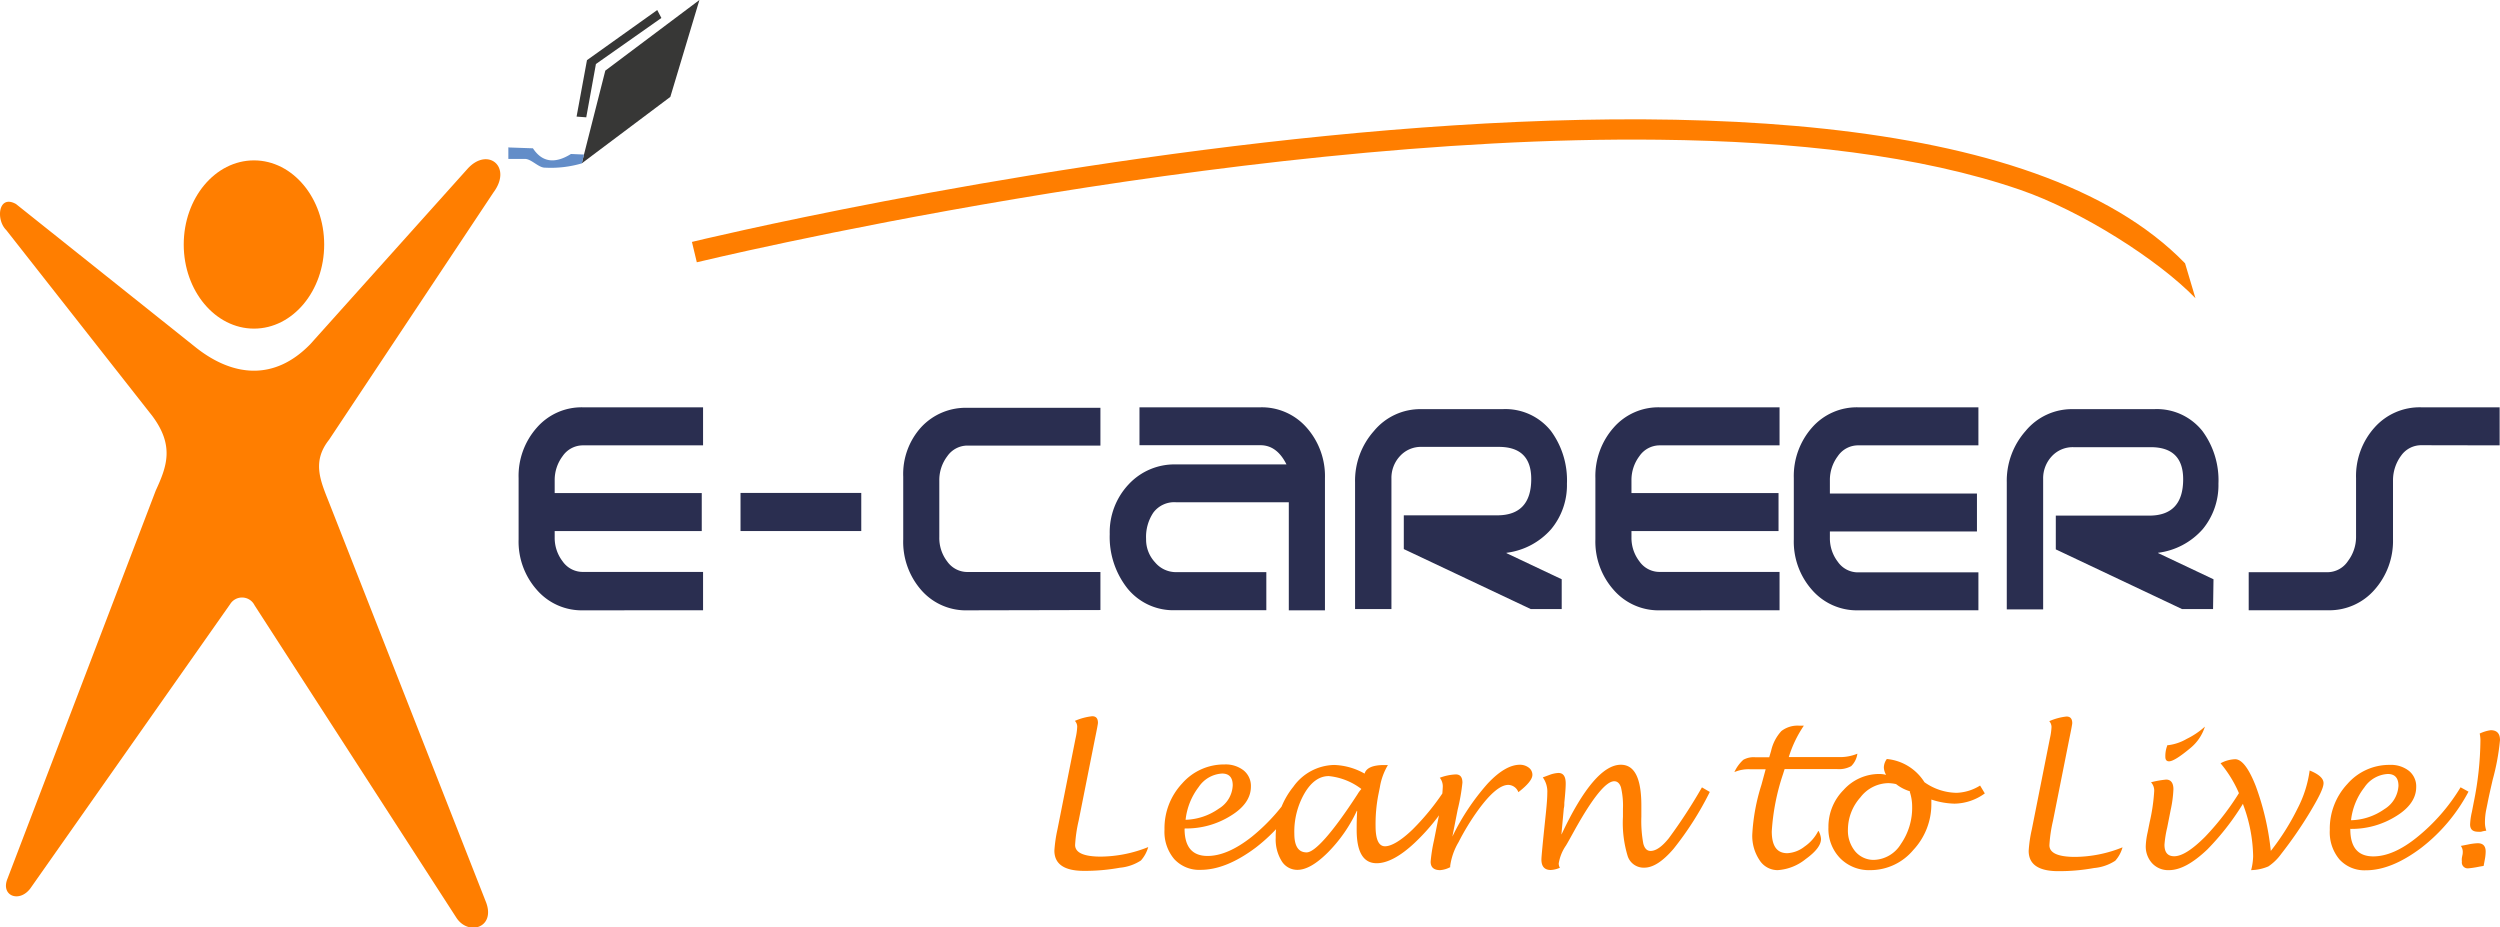 <svg id="Layer_1" data-name="Layer 1" xmlns="http://www.w3.org/2000/svg" viewBox="0 0 343.71 127.5"><defs><style>.cls-1{fill:#ff7e00;}.cls-2{fill:#373736;}.cls-3{fill:#638dc8;}.cls-4{fill:#2a2e50;}</style></defs><title>ec-logo</title><path class="cls-1" d="M2.2,28.05,27,47.83c5,3.92,10.68,4.61,15.66-.51l21.6-24.09c2.77-3.1,6.23-.31,3.58,3.23l-22.6,34c-2.37,3-1.2,5.61,0,8.63l21.6,55c1.28,3.46-2.44,4.61-4.09,2.09L35,83.22a1.92,1.92,0,0,0-3.35-.17L4.16,122.16c-1.52,2-4.08,1-3.14-1.33L21.41,67.45c1.53-3.32,2.59-6.15-.47-10.26L.85,31.62C-.59,30.21-.24,26.68,2.2,28.05Z"/><path class="cls-1" d="M34.92,22.05c5.32,0,9.65,5.18,9.65,11.57s-4.33,11.56-9.65,11.56S25.26,40,25.26,33.62,29.58,22.05,34.92,22.05Z"/><polygon class="cls-2" points="83.22 9.71 96.16 0 92.16 13.32 79.98 22.46 83.22 9.71 83.22 9.71"/><polygon class="cls-2" points="90.36 1.38 90.93 2.47 81.93 8.8 80.6 16.13 79.27 16.03 80.7 8.27 90.36 1.38 90.36 1.38"/><path class="cls-3" d="M69.84,20.27l3.43.12c1.25,1.91,3,2.17,5.23.78l1.79.08L80,22.46a15.2,15.2,0,0,1-5.1.59c-.87,0-1.86-1.21-2.73-1.2H69.89V20.23Z"/><path class="cls-1" d="M95.13,33.26C95.6,33.14,259-6.49,300.41,36.2L301.84,41c-5.1-5.27-15.66-12-24.09-14.9-13.73-4.74-31.11-6.69-49.66-6.89C168.18,18.51,96.09,36,95.8,36.06Z"/><path class="cls-1" d="M157.86,116.47a4.68,4.68,0,0,1-1,1.83,6.33,6.33,0,0,1-2.9,1,26.85,26.85,0,0,1-4.93.43q-4.06,0-4.07-2.78a19.38,19.38,0,0,1,.43-2.95l2.49-12.53a8.59,8.59,0,0,0,.22-1.56,1.17,1.17,0,0,0-.32-.8,8.15,8.15,0,0,1,2.38-.64c.53,0,.79.3.79.91,0,.15-.14.89-.42,2.24l-2.23,11.2a19.68,19.68,0,0,0-.49,3.35c0,1.06,1.19,1.6,3.54,1.6a17.86,17.86,0,0,0,6.51-1.31Zm5-2.53q0,3.74,3.16,3.74c1.83,0,3.85-.88,6.06-2.62a26.4,26.4,0,0,0,6-6.88l1.09.6a23.84,23.84,0,0,1-6.51,7.74c-2.67,2-5.2,3.07-7.59,3.07a4.65,4.65,0,0,1-3.64-1.49,5.8,5.8,0,0,1-1.33-4.05,9,9,0,0,1,2.42-6.33,7.64,7.64,0,0,1,5.83-2.62,4,4,0,0,1,2.63.82,2.74,2.74,0,0,1,1,2.22c0,1.52-.91,2.87-2.75,4a11.49,11.49,0,0,1-6.32,1.76Zm.1-1.23a8.35,8.35,0,0,0,4.6-1.53,3.93,3.93,0,0,0,1.92-3.2c0-1.09-.49-1.63-1.46-1.63a4.15,4.15,0,0,0-3.22,1.85A9,9,0,0,0,163,112.71Zm23.59-1.25a20.19,20.19,0,0,1-4,5.75q-2.4,2.39-4.18,2.38a2.51,2.51,0,0,1-2.17-1.22,5.64,5.64,0,0,1-.81-3.2,10.9,10.9,0,0,1,2.42-7,7.06,7.06,0,0,1,5.61-3,9,9,0,0,1,4.19,1.19c.22-.78,1.12-1.18,2.71-1.18h.5a8.63,8.63,0,0,0-1.11,3.05l-.22,1.09a21.16,21.16,0,0,0-.37,4.24c0,1.87.44,2.79,1.3,2.79s2.18-.76,3.78-2.3a33.13,33.13,0,0,0,4.7-5.88l1,.7a28.26,28.26,0,0,1-5.4,7c-2,1.88-3.77,2.81-5.23,2.81q-2.75,0-2.75-4.59c0-.64,0-1.5.07-2.59Zm.6-3a8.79,8.79,0,0,0-4.46-1.76c-1.29,0-2.4.78-3.33,2.35a10.56,10.56,0,0,0-1.41,5.56c0,1.72.56,2.58,1.69,2.58s3.55-2.68,7-8a4.72,4.72,0,0,1,.52-.71Zm12.25,10.75a3.52,3.52,0,0,1-1.4.42c-.87,0-1.31-.39-1.31-1.16a21.3,21.3,0,0,1,.46-2.92l.63-3.18a23,23,0,0,0,.58-4.2,1.89,1.89,0,0,0-.41-1.24,7,7,0,0,1,2.2-.46c.61,0,.91.38.91,1.13a26.71,26.71,0,0,1-.65,3.7l-.73,3.71a31.9,31.9,0,0,1,4.85-7.28c1.62-1.73,3.11-2.59,4.43-2.59a2,2,0,0,1,1.21.39,1.22,1.22,0,0,1,.51,1c0,.59-.64,1.39-1.93,2.38a1.52,1.52,0,0,0-1.38-1q-1.62,0-4.14,3.45a33.32,33.32,0,0,0-2.7,4.42,8.74,8.74,0,0,0-1.15,3.25v.21Zm15.29-4.5c3-6.39,5.74-9.57,8.15-9.57,1.89,0,2.82,1.86,2.82,5.6v1.54a17.11,17.11,0,0,0,.27,3.71c.18.68.52,1,1,1,.73,0,1.57-.58,2.5-1.74a72.14,72.14,0,0,0,4.56-7l1.08.63a43.34,43.34,0,0,1-5,7.84c-1.48,1.72-2.81,2.57-4,2.57a2.31,2.31,0,0,1-2.28-1.56,15.63,15.63,0,0,1-.66-5.44V111.2a11,11,0,0,0-.27-2.94c-.18-.56-.49-.85-.93-.85q-1.7,0-5.44,6.71c-.61,1.11-1,1.81-1.19,2.12a6,6,0,0,0-1,2.47,1.14,1.14,0,0,0,.16.59,3.48,3.48,0,0,1-1.25.31q-1.29,0-1.29-1.44c0-.27.11-1.5.33-3.66l.29-2.78c.12-1.17.19-2.08.19-2.73a3.32,3.32,0,0,0-.62-2.12l.89-.33a4,4,0,0,1,1.26-.28c.67,0,1,.48,1,1.45,0,.51-.06,1.39-.19,2.63,0,.27,0,.53-.07.78l-.33,3.56Zm35.33-.46a2.53,2.53,0,0,1,.34,1.1c0,.83-.71,1.75-2.11,2.76a6.82,6.82,0,0,1-3.85,1.52,2.94,2.94,0,0,1-2.49-1.37,6,6,0,0,1-1-3.53,27.15,27.15,0,0,1,1.26-6.83l.58-2.14h-2.14a5,5,0,0,0-2.16.39,5.15,5.15,0,0,1,1.23-1.69,2.91,2.91,0,0,1,1.64-.35h1.92l.26-.88a5.92,5.92,0,0,1,1.41-2.72,3.63,3.63,0,0,1,2.47-.74H248a16.13,16.13,0,0,0-2.07,4.31h6.73a6.22,6.22,0,0,0,2.7-.46,2.94,2.94,0,0,1-.85,1.71,3.42,3.42,0,0,1-2,.4h-7.15c-.09.28-.16.49-.2.63a30.53,30.53,0,0,0-1.57,7.94c0,2,.7,3,2.13,3a4.17,4.17,0,0,0,2.39-.92,5.67,5.67,0,0,0,1.86-2.12Zm15.51-4.36v.55a9.22,9.22,0,0,1-2.5,6.44,7.69,7.69,0,0,1-5.85,2.75A5.58,5.58,0,0,1,253,118a5.78,5.78,0,0,1-1.62-4.25,7.17,7.17,0,0,1,2.09-5.15,6.57,6.57,0,0,1,4.92-2.19,3.81,3.81,0,0,1,.92.12,2.18,2.18,0,0,1-.31-1,2,2,0,0,1,.41-1.18,6.86,6.86,0,0,1,5.17,3.19A7.81,7.81,0,0,0,269,109a6.5,6.5,0,0,0,3.23-1l.65,1.08a7.26,7.26,0,0,1-4.17,1.41,10.83,10.83,0,0,1-3.22-.58Zm-2.91-1.09a5.74,5.74,0,0,1-1.94-1,5.39,5.39,0,0,0-1.08-.13,4.92,4.92,0,0,0-3.82,1.95,6.71,6.71,0,0,0-1.72,4.43,4.47,4.47,0,0,0,1,3,3.3,3.3,0,0,0,2.59,1.17,4.5,4.5,0,0,0,3.69-2.18,8.75,8.75,0,0,0,1.55-5.19,6.41,6.41,0,0,0-.33-2Zm29.19,7.71a4.56,4.56,0,0,1-1,1.83,6.34,6.34,0,0,1-2.91,1,26.74,26.74,0,0,1-4.92.43q-4.06,0-4.07-2.78a18.13,18.13,0,0,1,.43-2.95l2.49-12.53a8.59,8.59,0,0,0,.22-1.56,1.21,1.21,0,0,0-.31-.8,8.11,8.11,0,0,1,2.37-.64c.52,0,.79.3.79.91,0,.15-.14.89-.42,2.24l-2.23,11.2a19.68,19.68,0,0,0-.49,3.35c0,1.06,1.18,1.6,3.54,1.6a17.81,17.81,0,0,0,6.5-1.31Zm17.51-7.65a35.48,35.48,0,0,1-5.83,7.91c-2,1.9-3.73,2.86-5.3,2.86a3,3,0,0,1-2.3-.94,3.4,3.4,0,0,1-.88-2.44,10.43,10.43,0,0,1,.26-1.84l.28-1.4a25.53,25.53,0,0,0,.62-4.27,1.68,1.68,0,0,0-.44-1.19,13.41,13.41,0,0,1,2.08-.37c.63,0,1,.44,1,1.32a16.09,16.09,0,0,1-.37,2.82l-.49,2.48a14.91,14.91,0,0,0-.37,2.33c0,1.06.44,1.59,1.34,1.59,1.06,0,2.48-.91,4.25-2.68a36.75,36.75,0,0,0,5.14-6.81l1.06.63ZM298,102.44h.18a6.68,6.68,0,0,0,2.45-.85,10.8,10.8,0,0,0,2.51-1.69,6.24,6.24,0,0,1-2,2.95c-1.45,1.21-2.43,1.82-2.93,1.82q-.51,0-.51-.63a4,4,0,0,1,.29-1.6Zm11.49,17.21a8.07,8.07,0,0,0,.28-1.94,21,21,0,0,0-1.34-7,16.51,16.51,0,0,0-3.14-5.77,4.54,4.54,0,0,1,2-.56q1.39,0,2.84,3.69a36.78,36.78,0,0,1,2.07,8.92,32.9,32.9,0,0,0,3.69-5.86,15.89,15.89,0,0,0,1.65-5.2c1.27.51,1.91,1.09,1.91,1.74s-.61,1.89-1.83,3.93a57.19,57.19,0,0,1-4,5.81,6.88,6.88,0,0,1-1.76,1.71,6.47,6.47,0,0,1-2.38.51ZM323.13,114q0,3.74,3.16,3.74c1.83,0,3.85-.88,6-2.62a26.24,26.24,0,0,0,6-6.88l1.09.6a23.75,23.75,0,0,1-6.52,7.74c-2.66,2-5.2,3.07-7.58,3.07a4.65,4.65,0,0,1-3.64-1.49,5.8,5.8,0,0,1-1.33-4.05,9,9,0,0,1,2.42-6.33,7.63,7.63,0,0,1,5.83-2.62,4,4,0,0,1,2.63.82,2.74,2.74,0,0,1,1,2.22c0,1.52-.91,2.87-2.75,4a11.51,11.51,0,0,1-6.32,1.76Zm.1-1.23a8.31,8.31,0,0,0,4.59-1.53,4,4,0,0,0,1.93-3.2c0-1.09-.5-1.63-1.47-1.63a4.16,4.16,0,0,0-3.22,1.85A9,9,0,0,0,323.23,112.75Zm18.57,1.44a3.83,3.83,0,0,0-.68.14,1.94,1.94,0,0,1-.43,0c-.73,0-1.09-.33-1.09-1a8.86,8.86,0,0,1,.24-1.7l.25-1.29a44.26,44.26,0,0,0,.93-8.61,5.26,5.26,0,0,0-.1-.9,5.31,5.31,0,0,1,1.51-.46c.85,0,1.28.45,1.28,1.36a31.68,31.68,0,0,1-1,5.43c-.3,1.3-.54,2.35-.7,3.18l-.18.89a9,9,0,0,0-.19,1.83,3.47,3.47,0,0,0,.18,1.1Zm-3.43,2.08.92-.18a7.93,7.93,0,0,1,1.35-.18c.74,0,1.1.38,1.1,1.16a6.29,6.29,0,0,1-.12,1.1l-.16.86-.59.1a12.58,12.58,0,0,1-1.49.23.81.81,0,0,1-.91-.93,2.15,2.15,0,0,1,0-.51l.06-.32a1.76,1.76,0,0,0,.06-.46,1.37,1.37,0,0,0-.27-.87Z"/><path class="cls-4" d="M80.17,83.91a8.16,8.16,0,0,1-6.36-2.81,10,10,0,0,1-2.51-6.94V65.73a10,10,0,0,1,2.51-6.94A8.16,8.16,0,0,1,80.17,56H96.66v5.23H80.17a3.38,3.38,0,0,0-2.81,1.47A5.46,5.46,0,0,0,76.26,66v1.79H96.48v5.22H76.26v.87a5.3,5.3,0,0,0,1.1,3.31,3.37,3.37,0,0,0,2.81,1.44H96.66V83.9Z"/><path class="cls-4" d="M133.05,83.91a8.14,8.14,0,0,1-6.39-2.78,10.07,10.07,0,0,1-2.48-7V65.54a9.58,9.58,0,0,1,2.48-6.82,8.34,8.34,0,0,1,6.39-2.65h18.24v5.19H133.05a3.37,3.37,0,0,0-2.81,1.46,5.42,5.42,0,0,0-1.1,3.38v7.75a5.3,5.3,0,0,0,1.1,3.36,3.39,3.39,0,0,0,2.81,1.43h18.24v5.23Z"/><path class="cls-4" d="M182.19,83.91h-5V69.05H161.66a3.59,3.59,0,0,0-3.09,1.42,6,6,0,0,0-1,3.64,4.57,4.57,0,0,0,1.22,3.19,3.75,3.75,0,0,0,2.91,1.36h12.4v5.23H161.66a8.11,8.11,0,0,1-6.66-3,11.4,11.4,0,0,1-2.43-7.46,9.6,9.6,0,0,1,2.61-6.85,8.59,8.59,0,0,1,6.48-2.73h15.21c-.88-1.77-2.08-2.64-3.58-2.64H156.66V56h16.6a8.2,8.2,0,0,1,6.4,2.81,10.06,10.06,0,0,1,2.5,6.94V83.91Z"/><path class="cls-4" d="M207.12,76.05l7.59,3.59,0,4.1h-4.25L193,75.49V70.85h12.84c3.11,0,4.68-1.67,4.68-5q0-4.41-4.46-4.41H195.48a3.88,3.88,0,0,0-3,1.26,4.39,4.39,0,0,0-1.18,3.1V83.74h-5V66.32a10.29,10.29,0,0,1,2.6-7.07,8.27,8.27,0,0,1,6.5-3h11.21a8,8,0,0,1,6.62,3,11.45,11.45,0,0,1,2.2,7.25,9.46,9.46,0,0,1-2.17,6.25A9.78,9.78,0,0,1,207.12,76Z"/><path class="cls-4" d="M228.21,83.91a8.16,8.16,0,0,1-6.36-2.81,10,10,0,0,1-2.51-6.94V65.73a10.07,10.07,0,0,1,2.51-6.94A8.16,8.16,0,0,1,228.21,56h16.45v5.23H228.21a3.38,3.38,0,0,0-2.81,1.47A5.46,5.46,0,0,0,224.3,66v1.79h20.22v5.22H224.3v.87a5.3,5.3,0,0,0,1.1,3.31,3.37,3.37,0,0,0,2.81,1.44h16.45V83.9Z"/><path class="cls-4" d="M255.49,83.91a8.18,8.18,0,0,1-6.37-2.81,10,10,0,0,1-2.5-6.94V65.73a10.06,10.06,0,0,1,2.5-6.94A8.18,8.18,0,0,1,255.49,56H272v5.23H255.49a3.36,3.36,0,0,0-2.81,1.47,5.46,5.46,0,0,0-1.1,3.36v1.79H271.8v5.22H251.58v.87a5.3,5.3,0,0,0,1.1,3.31,3.36,3.36,0,0,0,2.81,1.44H272V83.9Z"/><path class="cls-4" d="M296.73,76.05l7.59,3.59-.06,4.1H300l-17.36-8.21V70.89h12.83q4.68,0,4.68-5,0-4.41-4.46-4.41H285.08a3.91,3.91,0,0,0-3,1.26,4.44,4.44,0,0,0-1.18,3.1V83.78h-5V66.32a10.33,10.33,0,0,1,2.59-7.07,8.27,8.27,0,0,1,6.5-3h11.19a8,8,0,0,1,6.61,3A11.39,11.39,0,0,1,305,66.5a9.5,9.5,0,0,1-2.16,6.25A9.8,9.8,0,0,1,296.69,76Z"/><path class="cls-4" d="M332.91,61.21a3.38,3.38,0,0,0-2.79,1.43A5.7,5.7,0,0,0,329,66.05v8.09a10.1,10.1,0,0,1-2.53,6.93A8.24,8.24,0,0,1,320,83.9H309.16V78.67H320a3.4,3.4,0,0,0,2.81-1.54,5.48,5.48,0,0,0,1.11-3.3V65.74a10,10,0,0,1,2.52-6.94A8.29,8.29,0,0,1,332.91,56h10.75v5.23Z"/><polygon class="cls-4" points="101.81 67.77 118.41 67.77 118.41 73.01 101.81 73.01 101.81 67.77 101.81 67.77"/></svg>
